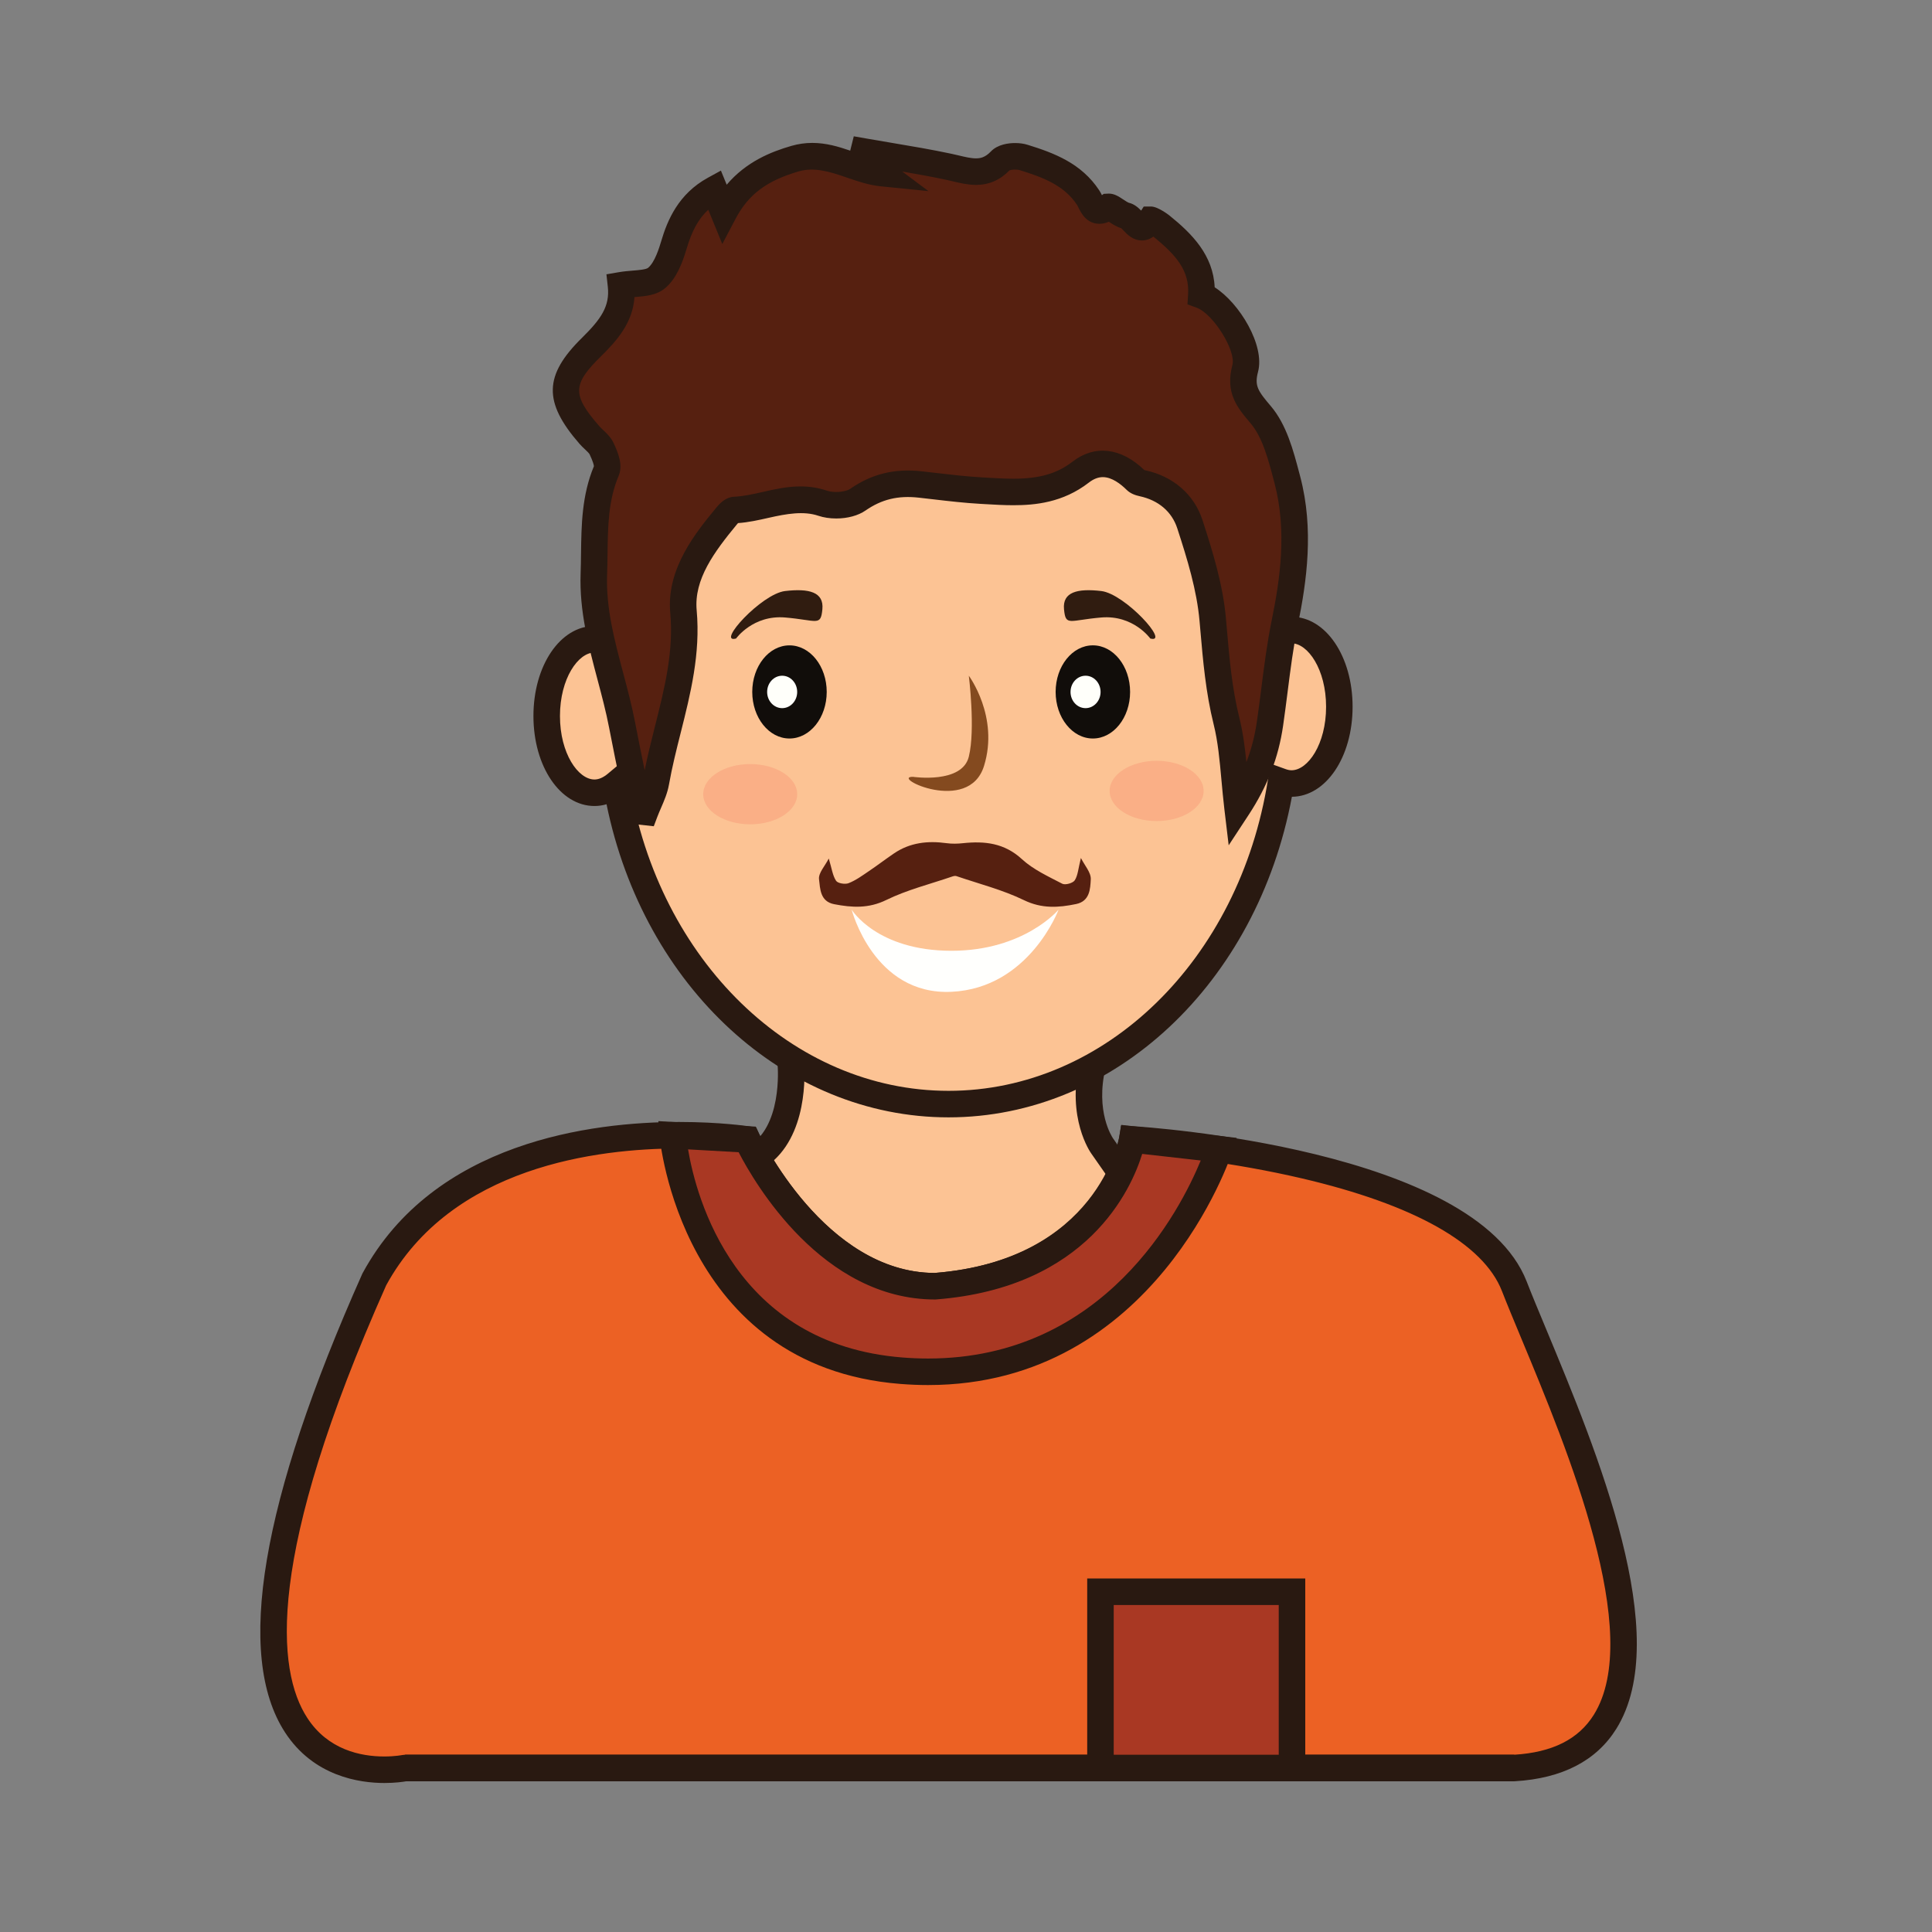<?xml version="1.0" encoding="utf-8"?>
<!-- Generator: Adobe Illustrator 16.0.0, SVG Export Plug-In . SVG Version: 6.00 Build 0)  -->
<!DOCTYPE svg PUBLIC "-//W3C//DTD SVG 1.1//EN" "http://www.w3.org/Graphics/SVG/1.1/DTD/svg11.dtd">
<svg version="1.1" id="Layer_1" xmlns="http://www.w3.org/2000/svg" xmlns:xlink="http://www.w3.org/1999/xlink" x="0px" y="0px"
	 width="500px" height="500px" viewBox="0 0 500 500" enable-background="new 0 0 500 500" xml:space="preserve">
<rect x="0" y="0" width="500" height="500" fill="#808080" stroke="none"/>
<g id="Layer_1_copy_2">
	<g>
		<g>
			<path fill="#FCC394" d="M204.672,275.52c0,0,1.729,18.617-10.045,24.524c-11.783,5.908-18.728,78.185-18.728,78.185
				l141.796,21.977l-15.463-79.303l-17.002-24.34c0,0-5.612-7.822-2.449-21.043C285.941,262.297,204.57,264.895,204.672,275.52z"/>
		</g>
		<g>
			<path fill="#291911" d="M321.999,404.343l-149.825-23.221l0.313-3.228c1.666-17.395,8.089-74.646,20.602-80.918
				c9.52-4.778,8.179-20.983,8.168-21.145l-0.017-0.283c-0.013-1.097,0.311-2.749,1.897-4.354c6.312-6.377,31.233-8.08,44.958-8.08
				c11.489,0,31.542,0.984,36.732,7.562c1.307,1.654,1.767,3.659,1.295,5.637c-2.72,11.377,1.726,17.992,1.913,18.271l17.421,24.942
				l0.141,0.712L321.999,404.343z M179.638,375.333l133.755,20.733L299,322.271l-16.58-23.744
				c-0.244-0.332-6.419-9.168-3.013-23.654c-1.226-1.676-10.138-4.887-31.312-4.887c-21.524,0-37.399,3.361-39.96,5.897
				c0.216,3.716,0.502,20.974-11.972,27.229C190.131,306.134,183.035,342.309,179.638,375.333z"/>
		</g>
	</g>
	<g>
		<g>
			<path fill="#FCC394" d="M334.248,163.058c-1.007,0-1.979,0.247-2.921,0.616c-8.01-46.706-43.39-81.907-85.848-81.907
				c-43.576,0-79.61,37.102-86.338,85.641c-1.611-1.228-3.385-1.969-5.287-1.969c-6.825,0-12.368,8.896-12.368,19.864
				c0,10.968,5.543,19.856,12.368,19.856c2.044,0,3.949-0.868,5.646-2.284c7.696,47.174,43.234,82.861,85.979,82.861
				c42.923,0,78.57-35.997,86.057-83.468c0.874,0.313,1.776,0.509,2.712,0.509c6.831,0,12.373-8.892,12.373-19.86
				C346.621,171.954,341.079,163.058,334.248,163.058z"/>
		</g>
		<g>
			<path fill="#291911" d="M245.479,289.171c-42.289,0-78.865-33.798-88.507-81.035c-1.016,0.306-2.06,0.458-3.118,0.458
				c-8.861,0-15.801-10.234-15.801-23.292c0-13.066,6.939-23.297,15.801-23.297c0.883,0,1.754,0.106,2.617,0.322
				c8.672-48.947,45.481-83.992,89.008-83.992c42.255,0,79.025,33.978,88.585,81.293c0.062,0,0.121-0.004,0.184-0.004
				c8.863,0,15.801,10.234,15.801,23.292c0,13.016-6.892,23.223-15.709,23.29C325.31,254.486,288.412,289.171,245.479,289.171z
				 M161.915,196.388l0.97,5.935c7.559,46.342,42.298,79.983,82.595,79.983c40.54,0,75.303-33.885,82.667-80.572l0.644-4.103
				l3.908,1.404c0.571,0.208,1.082,0.31,1.551,0.31c4.226,0,8.941-6.746,8.941-16.428c0-9.681-4.717-16.427-8.941-16.427
				c-0.469,0-1.019,0.122-1.669,0.38l-3.921,1.53l-0.713-4.15C320.089,118.446,285.408,85.2,245.48,85.2
				c-41.415,0-76.296,34.772-82.938,82.676l-0.807,5.813l-4.668-3.55c-1.106-0.839-2.186-1.266-3.213-1.266
				c-4.229,0-8.935,6.746-8.935,16.432c0,9.681,4.706,16.428,8.935,16.428c1.102,0,2.263-0.502,3.444-1.487L161.915,196.388z"/>
		</g>
	</g>
	<g>
		<path fill="#110D0A" d="M213.954,179.069c0,6.658-4.315,12.055-9.639,12.055c-5.319,0-9.633-5.397-9.633-12.055
			c0-6.656,4.313-12.049,9.633-12.049C209.639,167.02,213.954,172.413,213.954,179.069z"/>
	</g>
	<g>
		<path fill="#FFFFFA" d="M206.312,179.078c0,2.314-1.738,4.189-3.888,4.189c-2.146,0-3.888-1.875-3.888-4.189
			c0-2.322,1.742-4.201,3.888-4.201C204.574,174.876,206.312,176.755,206.312,179.078z"/>
	</g>
	<g>
		<ellipse fill="#110D0A" cx="282.833" cy="179.069" rx="9.636" ry="12.055"/>
	</g>
	<g>
		<path fill="#FFFFFA" d="M284.828,179.078c0,2.314-1.741,4.189-3.889,4.189c-2.149,0-3.887-1.875-3.887-4.189
			c0-2.322,1.736-4.201,3.887-4.201C283.087,174.876,284.828,176.755,284.828,179.078z"/>
	</g>
	<g>
		<path fill="#844A1F" d="M236.281,201.044c0,0,12.701,1.887,14.445-5.205c1.754-7.088,0-20.963,0-20.963s7.887,10.572,3.942,23.332
			C250.729,210.969,230.218,200.938,236.281,201.044z"/>
	</g>
	<g opacity="0.7">
		<g>
			<path fill="#F9A780" d="M206.32,205.536c0,4.307-5.452,7.798-12.169,7.798c-6.716,0-12.165-3.491-12.165-7.798
				c0-4.307,5.449-7.798,12.165-7.798C200.868,197.738,206.32,201.229,206.32,205.536z"/>
		</g>
	</g>
	<g opacity="0.7">
		<g>
			<path fill="#F9A780" d="M311.498,204.693c0,4.311-5.449,7.797-12.164,7.797c-6.716,0-12.164-3.487-12.164-7.797
				c0-4.307,5.448-7.798,12.164-7.798C306.049,196.895,311.498,200.386,311.498,204.693z"/>
		</g>
	</g>
	<g>
		<path fill="#FFFFFD" d="M220.406,235.411c0,0,5.691,22.217,25.835,21.269c20.134-0.945,27.721-21.269,27.721-21.269
			s-8.896,10.649-27.721,10.649C226.898,246.061,220.406,235.411,220.406,235.411z"/>
	</g>
	<g>
		<path fill="#301C10" d="M190.496,165.246c0,0,4.386-6.15,12.701-5.44c8.32,0.709,9.199,2.365,9.634-2.126
			c0.436-4.491-3.502-5.437-9.634-4.723C197.074,153.663,185.247,166.67,190.496,165.246z"/>
	</g>
	<g>
		<path fill="#301C10" d="M297.694,165.246c0,0-4.374-6.15-12.696-5.44c-8.321,0.709-9.196,2.365-9.632-2.126
			c-0.437-4.491,3.503-5.437,9.632-4.723C291.132,153.663,302.951,166.67,297.694,165.246z"/>
	</g>
	<g>
		<path fill="#EC6124" d="M193.345,294.889c0,0,17.541,37.983,48.655,37.983c45.452-3.535,51.029-37.983,51.029-37.983
			s86.109,5.293,98.867,37.983c12.756,32.688,56.607,121.264,0,124.684H104.845c0,0-70.957,14.908-7.974-126.448
			C122.48,283.994,193.345,294.889,193.345,294.889z"/>
		<path fill="#291911" d="M99.467,461.438c-6.422,0-18.299-1.703-25.71-13.111c-12.933-19.928-6.213-59.836,19.979-118.619
			l0.122-0.242c18.496-34.021,59.255-39.102,81.905-39.102c10.642,0,17.805,1.084,18.106,1.125l1.816,0.285l0.776,1.67
			c0.164,0.356,16.97,35.889,45.405,35.998c42.155-3.342,47.723-34.791,47.778-35.105l0.494-3.068l3.098,0.189
			c3.608,0.225,88.457,5.83,101.859,40.17c1.36,3.5,3.087,7.641,5.006,12.246c13.191,31.711,33.127,79.629,18.192,103.555
			c-5.154,8.252-13.964,12.814-26.19,13.554l-286.938,0.006C104.327,461.138,102.265,461.438,99.467,461.438z M99.949,332.626
			c-31.311,70.312-28.393,99.697-20.433,111.955c5.361,8.264,13.809,9.996,19.95,9.996c2.777,0,4.665-0.381,4.68-0.381l0.698-0.074
			h287.052c9.812-0.601,16.612-3.982,20.577-10.332c13.061-20.92-6.829-68.722-18.711-97.283c-1.938-4.657-3.684-8.85-5.063-12.385
			c-4.784-12.271-22.696-22.353-51.803-29.164c-17.733-4.147-34.677-5.875-41.23-6.433c-1.047,3.568-3.416,9.761-8.4,16.14
			c-6.882,8.805-20.277,19.705-44.999,21.627L242,336.307c-29.357,0-46.918-30.488-50.916-38.255
			c-2.667-0.311-8.21-0.827-15.321-0.827C154.663,297.225,116.785,301.828,99.949,332.626z"/>
	</g>
	<g>
		<line fill="none" x1="391.896" y1="457.556" x2="104.845" y2="457.556"/>
		<rect x="104.845" y="454.123" fill="#291911" width="287.052" height="6.863"/>
	</g>
	<g>
		<path fill="#A93823" d="M193.345,294.889c0,0,17.541,37.983,48.655,37.983c45.452-3.535,51.029-37.983,51.029-37.983l22.474,2.53
			c0,0-19.935,62.211-82.184,57.324c-54.623-4.293-59.196-60.947-59.196-60.947L193.345,294.889z"/>
		<path fill="#291911" d="M240.191,358.451c-2.337,0-4.737-0.1-7.138-0.287c-56.883-4.465-62.305-63.496-62.354-64.09l-0.318-3.926
			l25.214,1.424l0.867,1.871c0.164,0.356,16.97,35.889,45.405,35.998c41.925-3.324,47.559-33.818,47.777-35.119l0.541-3.201
			l29.86,3.357l-1.276,3.99c-0.19,0.6-19.903,59.977-78.569,59.981L240.191,358.451L240.191,358.451z M178.069,297.457
			c2.126,12.557,12.109,50.455,55.521,53.863c2.224,0.172,4.443,0.264,6.601,0.264h0.009c45.707-0.004,65.308-38.504,70.548-51.25
			l-15.148-1.705c-2.797,9.09-14.108,34.617-53.333,37.664L242,336.307c-29.181,0-46.706-30.119-50.841-38.109L178.069,297.457z"/>
	</g>
	<g>
		<g>
			<path fill="#562010" d="M165.54,209.977c-1.514-7.422-3.111-14.832-4.53-22.276c-2.5-13.036-7.807-25.501-7.315-39.141
				c0.317-9.026-0.412-18.093,3.251-26.761c0.625-1.469-0.424-3.893-1.229-5.641c-0.635-1.385-2.117-2.358-3.17-3.565
				c-8.095-9.293-8.318-14.084,0.511-22.752c4.653-4.582,8.431-9.023,7.657-16.014c3.527-0.607,7.197-0.215,9.19-1.859
				c2.299-1.903,3.573-5.471,4.492-8.545c1.773-5.99,4.429-11.111,10.457-14.414c0.762,1.859,1.456,3.563,2.469,6.032
				c4.204-8.006,10.517-11.684,18.443-13.988c8.48-2.462,14.902,2.983,22.583,3.754c-1.752-1.311-3.508-2.617-5.257-3.927
				c0.142-0.558,0.283-1.114,0.424-1.669c7.354,1.292,14.75,2.401,22.054,3.954c4.711,1.008,9.116,2.852,13.337-1.581
				c1.116-1.175,4.204-1.402,6.005-0.838c6.41,1.983,12.714,4.34,16.707,10.409c1.047,1.598,1.572,4.919,5.115,2.442
				c0.666-0.461,2.918,1.824,4.586,2.208c2.098,0.484,3.58,5.729,6.562,1.069c0.025-0.026,1.789,0.914,2.613,1.564
				c5.829,4.688,10.936,9.815,10.41,17.988c5.602,2.061,12.861,13.241,11.359,18.901c-1.449,5.466,0.62,8.004,4.005,11.995
				c3.752,4.417,5.348,10.99,6.903,16.883c3.245,12.293,1.846,24.603-0.678,36.928c-1.766,8.626-2.554,17.448-3.825,26.176
				c-1.098,7.559-3.683,14.522-8.395,21.704c-0.977-8.174-1.134-15.479-2.852-22.398c-2.167-8.692-2.785-17.393-3.566-26.234
				c-0.735-8.355-3.295-16.655-5.91-24.708c-1.815-5.57-6.244-9.309-12.287-10.615c-0.588-0.129-1.273-0.33-1.686-0.729
				c-4.599-4.571-9.58-5.79-14.287-2.147c-7.916,6.129-16.819,5.295-25.748,4.79c-5.279-0.294-10.54-1.006-15.805-1.591
				c-5.865-0.651-11.051,0.418-16.118,3.931c-2.236,1.555-6.414,1.835-9.115,0.919c-8.007-2.71-15.205,1.436-22.799,1.758
				c-0.711,0.036-1.508,0.887-2.044,1.539c-5.979,7.242-12.047,15.197-11.185,24.705c1.409,15.553-4.538,29.518-7.123,44.185
				c-0.471,2.66-1.86,5.147-2.828,7.708C166.466,210.075,166.002,210.031,165.54,209.977z"/>
		</g>
		<g>
			<path fill="#291911" d="M317.982,218.759l-1.115-9.34c-0.311-2.62-0.54-5.154-0.765-7.613c-0.462-5.083-0.896-9.885-2.013-14.357
				c-2.032-8.163-2.75-16.393-3.439-24.352l-0.213-2.412c-0.701-7.92-3.12-15.848-5.757-23.948c-1.404-4.313-4.86-7.269-9.741-8.322
				c-0.94-0.206-2.311-0.599-3.364-1.64c-1.523-1.51-3.812-3.295-6.158-3.295c-1.209,0-2.397,0.461-3.63,1.415
				c-6.703,5.192-13.952,5.856-19.521,5.856c-2.451,0-4.916-0.143-7.301-0.283l-1.217-0.07c-4.134-0.231-8.276-0.714-12.277-1.181
				l-3.71-0.426c-5.36-0.596-9.596,0.436-13.78,3.34c-1.884,1.304-4.642,2.052-7.567,2.052c-1.659,0-3.257-0.242-4.613-0.7
				c-3.813-1.293-8.246-0.526-12.897,0.532c-2.535,0.574-5.154,1.167-7.899,1.359c-0.079,0.084-0.182,0.196-0.295,0.337
				c-5.9,7.149-11.137,14.23-10.412,22.216c1.018,11.258-1.597,21.634-4.122,31.672c-1.108,4.389-2.25,8.936-3.039,13.411
				c-0.392,2.224-1.244,4.182-2.06,6.073c-0.326,0.749-0.651,1.498-0.938,2.255l-0.941,2.495l-6.52-0.718l-0.497-2.451
				c-0.475-2.334-0.961-4.668-1.444-6.999c-1.062-5.103-2.118-10.203-3.098-15.325c-0.789-4.131-1.91-8.336-2.99-12.404
				c-2.326-8.751-4.735-17.805-4.386-27.502c0.06-1.714,0.083-3.428,0.105-5.142c0.098-7.416,0.196-15.081,3.335-22.63
				c-0.02-0.375-0.242-1.212-1.102-3.068c-0.134-0.293-0.726-0.851-1.204-1.3c-0.499-0.471-0.998-0.946-1.437-1.452
				c-9.395-10.783-9.222-17.71,0.69-27.448c4.849-4.774,7.214-8.126,6.649-13.188l-0.354-3.213l3.186-0.547
				c1.27-0.22,2.538-0.324,3.651-0.414c1.444-0.116,3.414-0.277,3.936-0.711c1.777-1.469,2.906-5.26,3.393-6.878
				c1.612-5.454,4.448-12.257,12.093-16.444l3.37-1.847l1.494,3.651c5.072-5.968,11.431-8.502,16.742-10.048
				c1.762-0.51,3.578-0.769,5.401-0.769c3.593,0,6.771,0.957,9.822,2l0.926-3.712l3.153,0.554c2.158,0.383,4.323,0.746,6.485,1.109
				c5.146,0.865,10.465,1.759,15.687,2.872c0.627,0.135,1.247,0.282,1.867,0.427c1.604,0.384,3.131,0.747,4.429,0.747
				c1.122,0,2.359-0.214,3.843-1.767c1.817-1.913,4.729-2.197,6.296-2.197c1.161,0,2.276,0.157,3.219,0.453
				c6.85,2.117,13.934,4.775,18.549,11.798c0.24,0.365,0.465,0.791,0.688,1.234l0.483-0.337l1.298-0.063
				c1.436,0,2.554,0.734,3.73,1.511c0.433,0.286,1.152,0.761,1.442,0.857c1.407,0.323,2.425,1.231,3.201,2.028l0.666-1.04
				l1.863-0.015c0,0,0.01,0,0.017,0c1.828,0,4.727,2.285,4.755,2.308c5.914,4.761,11.348,10.299,11.729,18.598
				c6.45,4.089,13.033,15.041,11.226,21.856c-0.969,3.65-0.047,4.951,3.304,8.895c4.072,4.793,5.825,11.47,7.378,17.36l0.229,0.869
				c3.596,13.625,1.697,27.104-0.632,38.495c-1.162,5.648-1.906,11.548-2.633,17.251c-0.372,2.915-0.741,5.83-1.164,8.732
				c-1.209,8.315-4.046,15.655-8.921,23.084L317.982,218.759z M164.202,76.884c-0.45,6.661-4.522,11.254-8.74,15.403
				c-7.354,7.227-7.405,9.924-0.324,18.05c0.294,0.338,0.631,0.646,0.961,0.955c0.909,0.855,2.038,1.918,2.733,3.427
				c1.225,2.65,2.425,5.7,1.274,8.416c-2.694,6.378-2.785,13.116-2.879,20.247c-0.02,1.765-0.043,3.535-0.109,5.3
				c-0.31,8.676,1.863,16.843,4.162,25.488c1.108,4.182,2.263,8.508,3.099,12.883c0.784,4.103,1.616,8.19,2.464,12.278
				c0.776-3.872,1.737-7.692,2.676-11.407c2.494-9.92,4.855-19.284,3.941-29.381c-1.04-11.458,6.779-20.931,11.952-27.2
				c0.946-1.146,2.44-2.677,4.519-2.783c2.433-0.102,4.872-0.655,7.457-1.241c3.11-0.707,6.332-1.434,9.775-1.434
				c2.425,0,4.661,0.359,6.842,1.096c0.642,0.218,1.502,0.339,2.408,0.339c1.697,0,3.055-0.417,3.651-0.828
				c5.535-3.838,11.451-5.301,18.452-4.522l3.75,0.431c3.899,0.454,7.94,0.924,11.867,1.144l1.229,0.071
				c2.393,0.141,4.652,0.273,6.902,0.273c6.739,0,11.321-1.322,15.322-4.421c5.704-4.415,12.523-3.665,18.562,2.181
				c0.082,0.023,0.168,0.041,0.248,0.059c7.253,1.565,12.653,6.27,14.814,12.906c2.757,8.491,5.303,16.83,6.064,25.467l0.212,2.42
				c0.7,8.049,1.36,15.652,3.265,23.289c0.929,3.738,1.418,7.52,1.815,11.436c1.289-3.335,2.177-6.767,2.706-10.408
				c0.416-2.855,0.78-5.734,1.146-8.603c0.745-5.833,1.506-11.862,2.715-17.766c2.173-10.611,3.955-23.108,0.722-35.364
				l-0.228-0.877c-1.433-5.435-2.91-11.056-5.975-14.663c-3.417-4.021-6.639-7.822-4.703-15.099
				c0.979-3.689-4.975-13.233-9.227-14.798l-2.404-0.882l0.159-2.558c0.394-6.105-2.991-10.128-8.98-14.968
				c-0.923,0.655-1.919,0.985-2.975,0.985c-2.33,0-3.815-1.572-4.801-2.611c-0.185-0.194-0.356-0.4-0.541-0.559
				c-1.209-0.359-2.304-1.069-3.205-1.663c-0.828,0.353-1.634,0.527-2.429,0.527c-3.375,0-4.774-2.839-5.448-4.205
				c-0.113-0.241-0.229-0.482-0.354-0.679c-3.366-5.119-8.943-7.182-14.85-9.008c-0.226-0.07-0.646-0.143-1.181-0.143
				c-0.72,0-1.25,0.128-1.465,0.214c-2.469,2.523-5.31,3.75-8.674,3.75c-2.106,0-4.099-0.473-6.021-0.934
				c-0.565-0.134-1.138-0.27-1.711-0.393c-3.726-0.792-7.546-1.481-11.329-2.126l6.768,5.064l-12.281-1.236
				c-3.256-0.33-6.183-1.348-9.007-2.33c-4.253-1.48-8.302-2.697-12.273-1.547c-8.301,2.416-13.047,5.978-16.366,12.293
				l-3.424,6.516l-3.629-8.874c-2.519,2.301-4.24,5.464-5.617,10.115c-1.094,3.67-2.613,7.749-5.597,10.216
				c-2.19,1.809-5.022,2.038-7.752,2.261C164.297,76.876,164.249,76.881,164.202,76.884z"/>
		</g>
	</g>
	<g>
		<path fill="#562010" d="M279.736,222.046c0.969,1.941,2.645,3.766,2.557,5.503c-0.129,2.456-0.223,5.68-3.804,6.417
			c-4.595,0.95-8.882,1.231-13.498-1.012c-5.521-2.68-11.597-4.209-17.444-6.21c-0.306-0.11-0.727-0.035-1.051,0.079
			c-5.735,1.969-11.713,3.444-17.119,6.088c-4.602,2.255-8.885,1.98-13.493,1.094c-3.673-0.71-3.625-4.029-3.923-6.457
			c-0.199-1.608,1.561-3.456,2.522-5.362c0.775,2.562,0.988,4.382,1.887,5.755c0.438,0.674,2.339,0.981,3.244,0.624
			c1.862-0.729,3.543-1.961,5.224-3.099c2.186-1.471,4.285-3.08,6.466-4.566c4.165-2.855,8.789-3.362,13.678-2.687
			c1.381,0.188,2.828,0.157,4.221,0.003c5.634-0.592,10.721-0.055,15.273,4.135c2.946,2.71,6.828,4.472,10.442,6.358
			c0.769,0.4,2.767-0.16,3.229-0.891C278.973,226.53,279.049,224.773,279.736,222.046z"/>
	</g>
	<g>
		<rect x="284.797" y="411.941" fill="#A93823" width="49.574" height="45.614"/>
		<path fill="#291911" d="M337.799,460.986h-56.431v-52.478h56.431V460.986z M288.232,454.123h42.705v-38.748h-42.705V454.123z"/>
	</g>
</g>
</svg>
